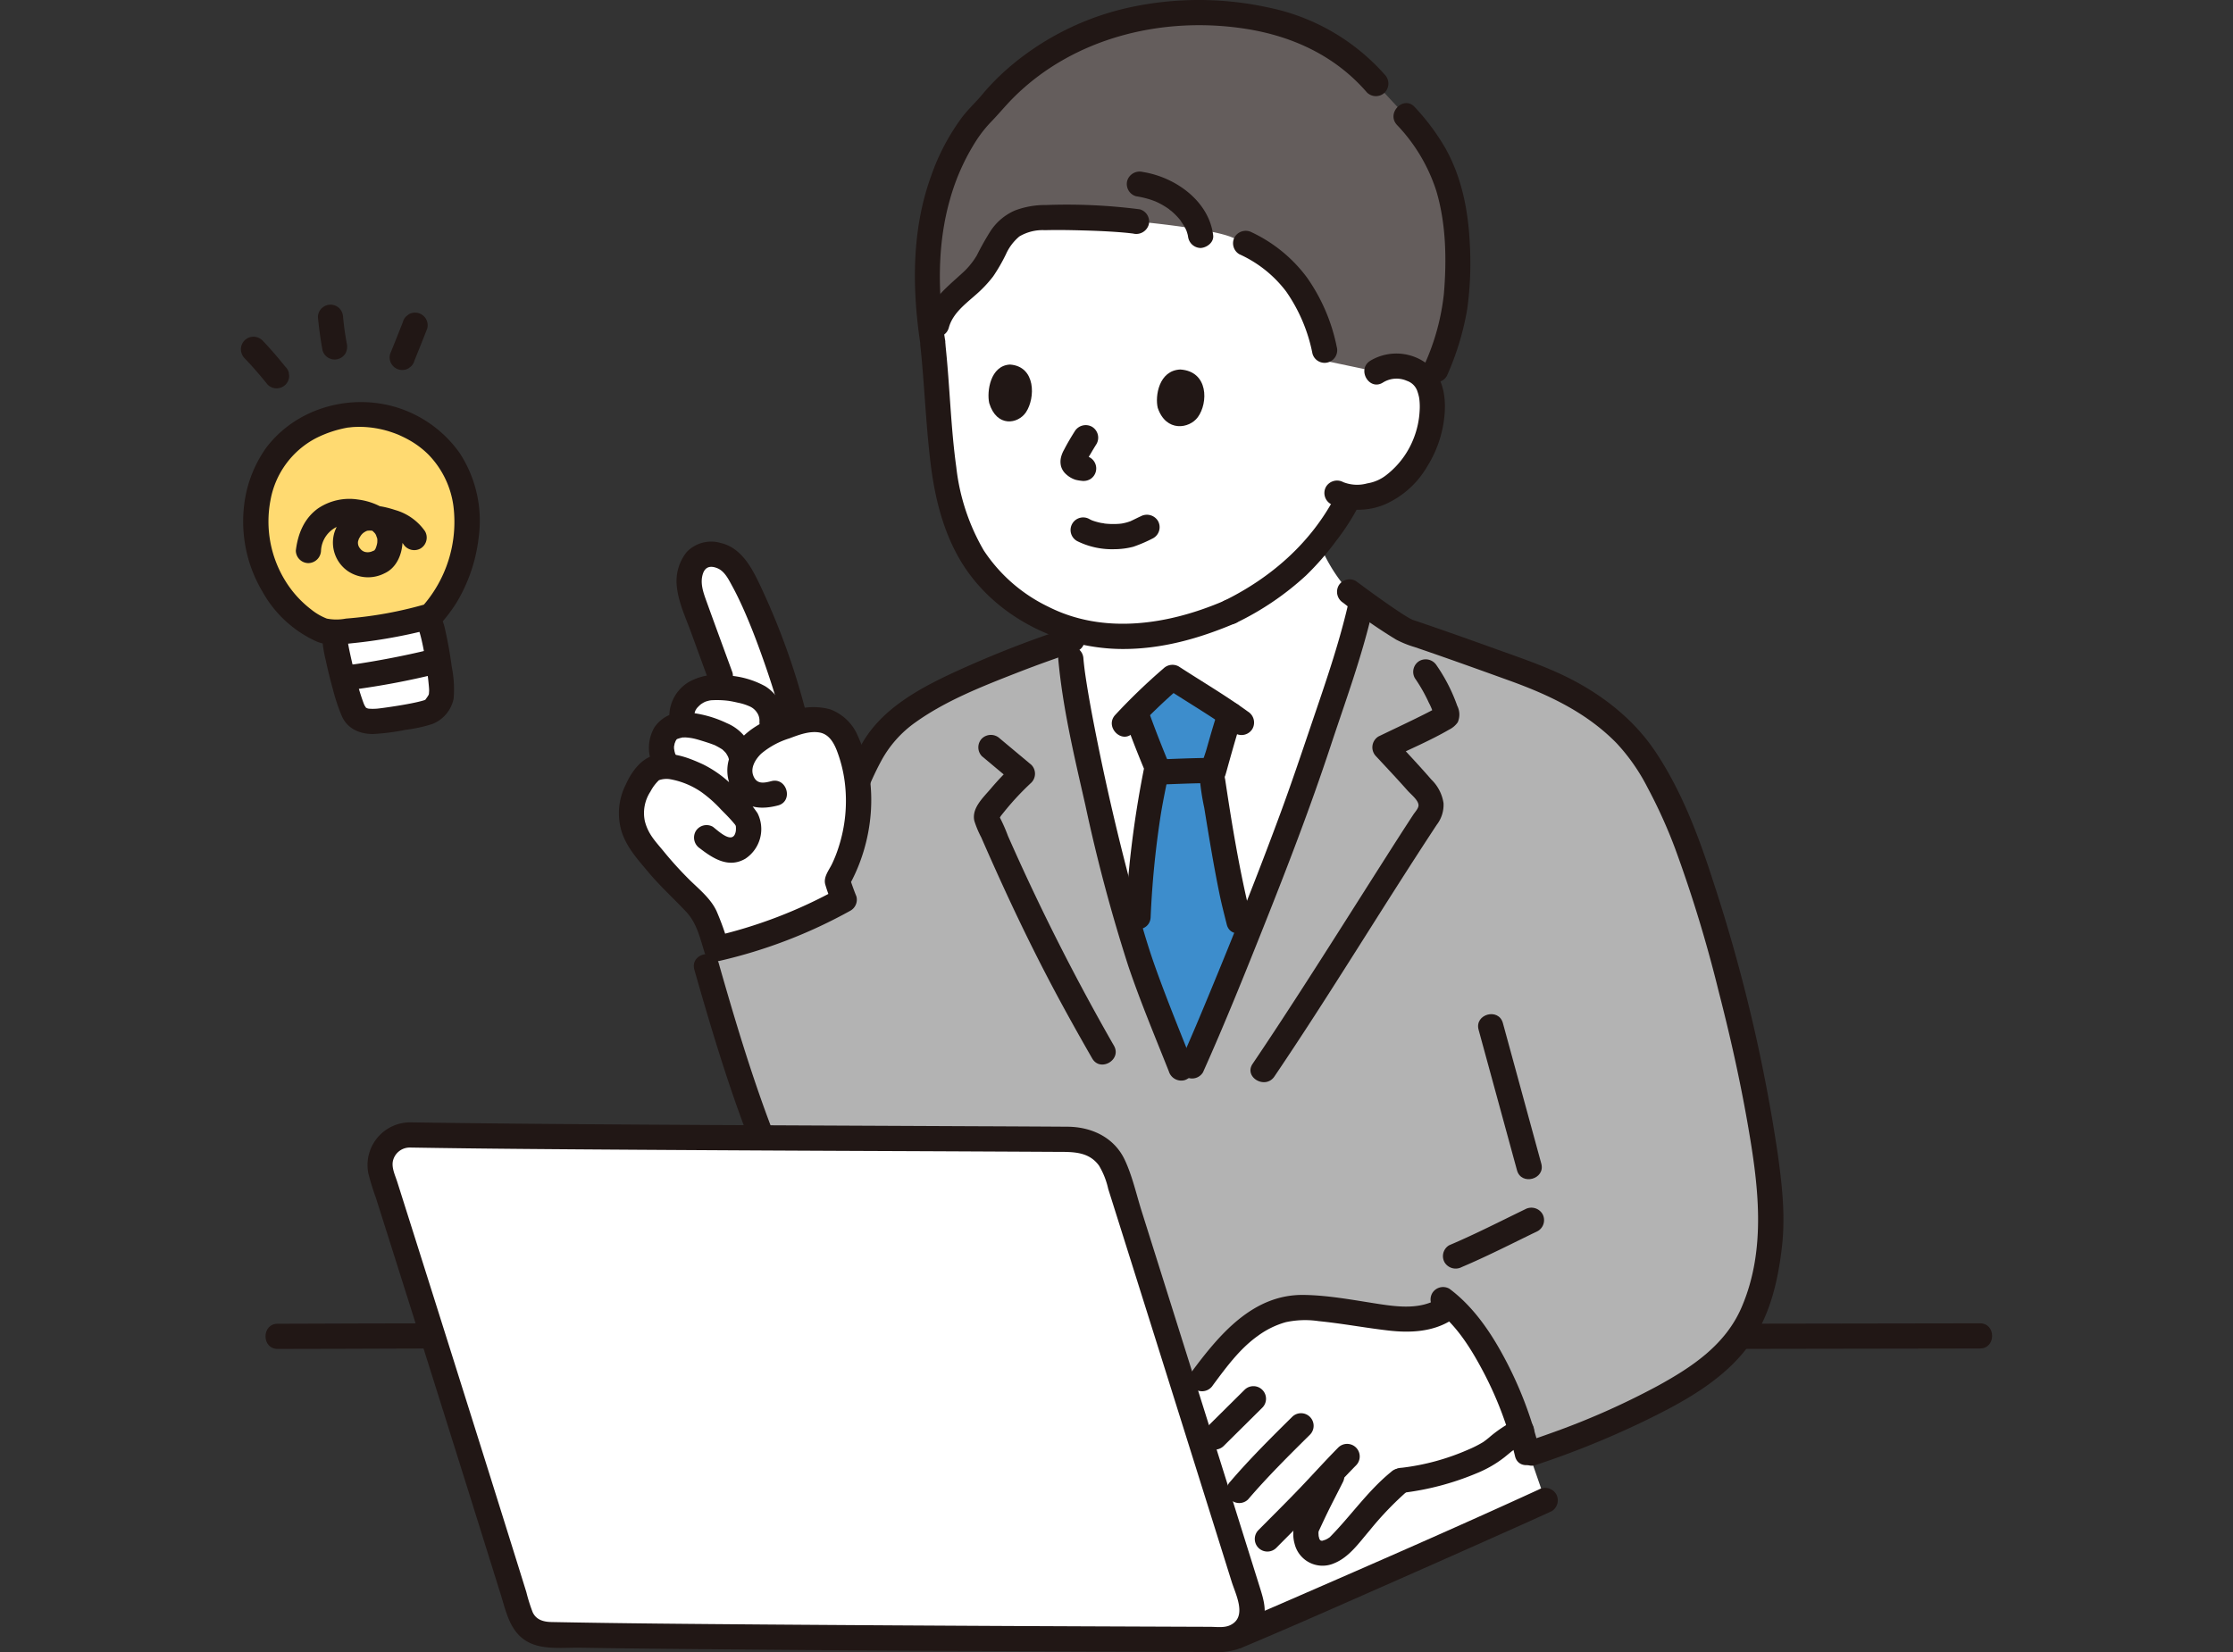<?xml version="1.0" encoding="UTF-8" standalone="no"?>
<svg
   width="454"
   height="336"
   viewBox="0 0 454 336"
   version="1.1"
   id="svg60"
   sodipodi:docname="mondai.svg"
   inkscape:version="1.3.2 (091e20e, 2023-11-25, custom)"
   xmlns:inkscape="http://www.inkscape.org/namespaces/inkscape"
   xmlns:sodipodi="http://sodipodi.sourceforge.net/DTD/sodipodi-0.dtd"
   xmlns="http://www.w3.org/2000/svg"
   xmlns:svg="http://www.w3.org/2000/svg">
  <rect x="0" y="0" width="454" height="336" fill="#333333" stroke="none"/>
  <sodipodi:namedview
     id="namedview60"
     pagecolor="#ffffff"
     bordercolor="#000000"
     borderopacity="0.25"
     inkscape:showpageshadow="2"
     inkscape:pageopacity="0.0"
     inkscape:pagecheckerboard="0"
     inkscape:deskcolor="#d1d1d1"
     inkscape:zoom="0.45644495"
     inkscape:cx="197.17602"
     inkscape:cy="60.24823"
     inkscape:window-width="1920"
     inkscape:window-height="1009"
     inkscape:window-x="-8"
     inkscape:window-y="-8"
     inkscape:window-maximized="1"
     inkscape:current-layer="svg60" />
  <defs
     id="defs1">
    <style
       id="style1">.a{fill:#fff;}.b{fill:#3d8dcc;}.c{fill:#b3b3b3;}.d{fill:#211715;}.e{fill:#ffda71;}.f{fill:#645d5c;}.g{fill:none;}</style>
  </defs>
  <g
     id="g60"
     transform="matrix(1.067,0,0,1.067,48.98,-2.4395602e-4)">
    <path
       class="a"
       d="m 188.478,116.62 a 62.622,62.622 0 0 1 -12.957,4.062 c -1.522,0.251 -3.082,0.428 -4.7,0.531 -10.069,0.638 -18.332,-2.207 -26.023,-8.828 -7.336,-6.315 -10.354,-16.06 -11.261,-26.775 -0.524,-6.179 -0.945,-12.891 -1.661,-19.606 0,0 -6.659,-29.137 38.674,-29.137 45.333,0 45.85,33.971 45.85,33.971 a 6.788,6.788 0 0 1 4.926,-0.957 6.131,6.131 0 0 1 5,3.635 c 1.4,3.3 0.519,8.879 -1.215,12.166 a 17.768,17.768 0 0 1 -6.91,7.734 12.935,12.935 0 0 1 -7.024,1.265 c -0.333,0.647 -0.546,1.064 -0.546,1.064 -0.808,1.584 -2.7,4.345 -2.7,4.345 a 56.875,56.875 0 0 1 -6.517,7.744 54.868,54.868 0 0 1 -12.941,8.786"
       id="path1" />
    <path
       class="a"
       d="m 188.478,116.62 a 62.622,62.622 0 0 1 -12.957,4.062 c -1.522,0.251 -3.082,0.428 -4.7,0.531 A 35.8,35.8 0 0 1 157.45,119.7 l -0.042,-0.014 c 0.4,3.228 0.732,5.888 0.732,5.888 0.979,11.126 9.089,46.68 14.017,60.055 1.4,3.793 2.473,6.588 3.64,9.548 0.97,2.462 2,5.039 3.336,8.4 l 2.118,-0.41 c 1.015,-2.26 2.5,-5.714 4.266,-9.924 5.864,-14 14.786,-36.353 19.583,-51 2.829,-8.635 6.262,-17.5 8.477,-27.708 -1.369,-1 -2.33,-1.717 -2.33,-1.717 a 30.957,30.957 0 0 1 -5.693,-9.116 c -0.957,0.928 -2.223,2.2 -3.1,3.087 q -0.5,0.528 -1.034,1.049 a 54.868,54.868 0 0 1 -12.941,8.786"
       id="path2" />
    <path
       class="b"
       d="m 179.133,203.572 c -2.936,-7.4 -4.417,-11 -6.976,-17.947 -0.458,-1.243 -0.943,-2.677 -1.449,-4.266 0.456,-13.689 0.7,-15.259 2.039,-25.251 0.406,-3.025 1.183,-6.584 1.815,-9.83 -1.064,-2.54 -2.876,-7.156 -3.876,-9.97 l -0.228,-0.642 c 2.329,-2.4 4.4,-4.275 7.04,-6.567 2.574,1.681 7.078,4.393 10.983,7.059 -1.2,3.7 -2.382,8.029 -3.412,11.738 0.04,1.23 3.14,19.78 4.11,23.68 l 1.664,6.691 0.308,1.237 c -4.131,10.268 -7.917,19.242 -9.9,23.658 z"
       id="path3" />
    <path
       class="c"
       d="m 98.611,215.12 c -3.76,-9.924 -7.03,-20.9 -9.892,-30.947 l 27.117,-30.843 a 65.7,65.7 0 0 1 5,-11.1 25.957,25.957 0 0 1 7.855,-7.55 c 7.254,-4.6 20.324,-9.659 29.15,-12.6 0.174,2.016 0.3,3.488 0.3,3.488 0.979,11.126 9.089,46.68 14.017,60.055 2.559,6.947 4.04,10.547 6.976,17.947 l 2.118,-0.41 c 4.39,-9.774 17.609,-41.872 23.849,-60.923 2.829,-8.636 6.263,-17.5 8.466,-27.716 2.878,2.1 7.573,5.434 8.918,5.883 6.626,2.212 15.1,5.277 21.75,7.681 7.775,2.81 14.3,6.308 20.011,12.29 5.128,5.377 10.249,16.539 14.017,28.362 8.056,25.278 13.322,52.111 13.319,64.179 a 58.134,58.134 0 0 1 -1.847,12.877 c -1.666,4.917 -3.484,10.107 -10.25,15.167 -9.583,7.166 -25,13.166 -33.389,15.944 H 177.73 Z"
       id="path4" />
    <path
       class="a"
       d="M 229.875,275.229 182.4,273.072 c 3.867,12.318 7.528,24 10.055,32.078 a 5.638,5.638 0 0 1 -2.787,6.692 l -0.566,0.293 0.808,-0.337 c 12.084,-5.042 51.207,-22.425 58.625,-25.834 l -4.566,-13.208 a 32.4,32.4 0 0 1 -14.094,2.473 z"
       id="path5" />
    <path
       class="a"
       d="m 220.857,282.24 c -4.154,3.339 -7.291,7.869 -11.591,12.351 -0.618,0.644 -3.15,2.333 -5.1,0.827 -1.284,-0.989 -1.469,-3.476 -1.005,-4.491 2.528,-5.526 3.563,-7.2 5.442,-11.069 -2.289,2.412 -4.075,4.434 -6.787,7.174 l -2.763,2.793 -3.471,3.509 c 0,0 -2.454,2.62 -5.114,5.464 -2.829,-9.036 -6.463,-20.621 -10.132,-32.305 3.319,-4.163 6.241,-8.858 10.294,-12.418 a 18.32,18.32 0 0 1 10.234,-4.814 25.234,25.234 0 0 1 4.749,0.161 q 4.506,0.461 8.982,1.174 c 5.422,0.865 11.495,1.878 15.836,-1.792 5.62,4.974 10.722,14.79 13.539,23.952 a 22.192,22.192 0 0 0 -2.914,1.7 c -0.627,0.429 -2.645,2.216 -3.312,2.578 a 46,46 0 0 1 -16.549,5.114"
       id="path6" />
    <path
       class="d"
       d="m 286.318,257.091 q 7.556,0 15.113,-0.025 l 23.885,-0.038 q 3.029,0 6.057,-0.009 c 3.088,0 3.093,-4.8 0,-4.8 q -7.81,0 -15.622,0.024 l -23.744,0.039 q -2.844,0 -5.689,0.009 c -3.089,0 -3.094,4.8 0,4.8 z"
       id="path7" />
    <path
       class="d"
       d="m 7.005,257.1 c 8.082,0 16.164,-0.047 24.245,-0.069 1.375,0 2.749,-0.01 4.123,-0.01 3.089,0 3.094,-4.8 0,-4.8 -8.218,0 -16.436,0.046 -24.654,0.069 -1.238,0 -2.476,0.01 -3.714,0.01 -3.088,0 -3.093,4.8 0,4.8 z"
       id="path8" />
    <path
       class="d"
       d="m 246.733,279.22 a 170.1,170.1 0 0 0 20.379,-8.226 c 7.284,-3.52 15.053,-7.663 20,-14.253 4.169,-5.551 5.783,-12.475 6.542,-19.24 0.666,-5.926 -0.009,-11.814 -0.832,-17.694 a 313.337,313.337 0 0 0 -12.32,-51.933 c -2.731,-8.514 -6.026,-17.252 -11.043,-24.713 -4.467,-6.642 -11.094,-11.539 -18.32,-14.84 -3.915,-1.788 -8,-3.176 -12.042,-4.632 -4.253,-1.53 -8.51,-3.049 -12.786,-4.516 -0.941,-0.323 -1.88,-0.655 -2.827,-0.96 -0.561,-0.18 -0.405,-0.193 -0.141,-0.025 -0.183,-0.116 -0.4,-0.2 -0.589,-0.307 -1,-0.553 -1.947,-1.2 -2.891,-1.834 -2.109,-1.426 -4.174,-2.919 -6.224,-4.429 q -0.592,-0.436 -1.183,-0.876 a 2.413,2.413 0 0 0 -3.283,0.861 2.456,2.456 0 0 0 0.861,3.283 103.761,103.761 0 0 0 10.069,7.009 19.665,19.665 0 0 0 3.591,1.449 q 2.975,1.01 5.935,2.055 c 4.044,1.422 8.078,2.875 12.109,4.331 7.55,2.728 14.673,6.088 20.371,11.894 a 37.068,37.068 0 0 1 5.9,8.444 96.053,96.053 0 0 1 5.3,11.726 256.818,256.818 0 0 1 8.266,27.133 c 2.14,8.287 4.024,16.649 5.5,25.08 2.042,11.652 3.707,23.957 -1.132,35.181 -3.077,7.136 -9.414,11.354 -16,14.966 a 144.758,144.758 0 0 1 -20.407,9.026 q -2.026,0.732 -4.073,1.412 c -2.917,0.969 -1.667,5.606 1.276,4.628 z"
       id="path9" />
    <path
       class="d"
       d="m 232.655,241.485 c 4.927,-2.089 9.661,-4.524 14.473,-6.855 a 2.412,2.412 0 0 0 0.861,-3.283 2.461,2.461 0 0 0 -3.283,-0.861 c -4.812,2.33 -9.547,4.765 -14.474,6.854 a 2.407,2.407 0 0 0 -0.861,3.284 2.477,2.477 0 0 0 3.284,0.861 z"
       id="path10" />
    <path
       class="d"
       d="m 235.838,196.267 7.318,26.786 c 0.813,2.976 5.445,1.712 4.628,-1.276 l -7.318,-26.786 c -0.813,-2.977 -5.445,-1.713 -4.628,1.276 z"
       id="path11" />
    <path
       class="d"
       d="m 228.294,247.427 c -3.41,2.176 -7.642,1.691 -11.454,1.109 -4.715,-0.72 -9.536,-1.662 -14.317,-1.728 -9.747,-0.136 -16.147,7.638 -21.444,14.767 a 2.415,2.415 0 0 0 0.861,3.283 2.455,2.455 0 0 0 3.283,-0.861 c 2.5,-3.366 5.095,-6.93 8.554,-9.386 a 16.559,16.559 0 0 1 5.31,-2.608 17.516,17.516 0 0 1 6.286,-0.2 c 4.454,0.442 8.844,1.278 13.286,1.789 4.129,0.475 8.457,0.283 12.057,-2.016 2.6,-1.657 0.191,-5.813 -2.422,-4.144 z"
       id="path12" />
    <path
       class="d"
       d="m 191.235,264.9 -7.34,7.277 a 2.4,2.4 0 1 0 3.394,3.394 l 7.34,-7.276 a 2.4,2.4 0 1 0 -3.394,-3.395 z"
       id="path13" />
    <path
       class="d"
       d="m 191.915,285.784 c 3.7,-4.325 7.756,-8.348 11.8,-12.348 a 2.4,2.4 0 0 0 -3.394,-3.394 c -4.048,4 -8.1,8.022 -11.8,12.348 a 2.4,2.4 0 0 0 3.394,3.394 z"
       id="path14" />
    <path
       class="d"
       d="m 197.276,295.031 c 2.726,-2.755 5.487,-5.481 8.162,-8.287 2.363,-2.478 4.653,-5.024 7.059,-7.462 a 2.4,2.4 0 0 0 -3.394,-3.394 c -2.406,2.438 -4.7,4.983 -7.06,7.462 -2.674,2.806 -5.435,5.532 -8.161,8.287 a 2.4,2.4 0 0 0 3.394,3.394 z"
       id="path15" />
    <path
       class="d"
       d="m 221.192,284.549 a 52.414,52.414 0 0 0 14.245,-3.738 22.131,22.131 0 0 0 5.341,-3.073 c 0.329,-0.266 0.655,-0.537 0.983,-0.806 0.161,-0.131 0.321,-0.263 0.483,-0.393 0.309,-0.246 -0.268,0.19 -0.038,0.032 a 25.458,25.458 0 0 1 2.99,-1.752 2.401,2.401 0 1 0 -2.423,-4.145 24.869,24.869 0 0 0 -4.619,3.039 17.315,17.315 0 0 1 -1.428,1.129 22.276,22.276 0 0 1 -2.93,1.48 44.369,44.369 0 0 1 -12.6,3.427 2.478,2.478 0 0 0 -2.4,2.4 2.413,2.413 0 0 0 2.4,2.4 z"
       id="path16" />
    <path
       class="d"
       d="m 227.857,249.774 c 3.867,2.884 6.681,7.51 8.922,11.765 a 68.526,68.526 0 0 1 6,16 c 0.716,3 5.346,1.732 4.629,-1.276 a 73.53,73.53 0 0 0 -6.674,-17.5 c -2.641,-4.942 -5.923,-9.753 -10.457,-13.135 a 2.415,2.415 0 0 0 -3.283,0.861 2.457,2.457 0 0 0 0.861,3.284 z"
       id="path17" />
    <path
       class="d"
       d="m 205.809,280.106 c -0.981,1.959 -2,3.9 -2.961,5.866 a 40.916,40.916 0 0 0 -2.032,4.384 6.956,6.956 0 0 0 -0.033,3.9 5.481,5.481 0 0 0 7.5,3.709 c 2.884,-1.146 4.785,-3.93 6.747,-6.209 a 61.193,61.193 0 0 1 7.527,-7.817 2.417,2.417 0 0 0 0,-3.394 2.457,2.457 0 0 0 -3.4,0 c -4.423,3.6 -7.649,8.356 -11.63,12.391 -0.063,0.063 -0.405,0.325 -0.136,0.13 0.287,-0.209 -0.313,0.184 -0.38,0.223 -0.112,0.063 -0.57,0.269 -0.219,0.132 -0.141,0.055 -0.712,0.219 -0.583,0.2 a 0.585,0.585 0 0 1 -0.609,-0.109 c 0.232,0.136 -0.134,-0.229 0.081,0.1 a 3.585,3.585 0 0 1 -0.212,-0.371 c 0.112,0.221 0.045,0.153 0,-0.038 -0.049,-0.217 -0.115,-0.428 -0.153,-0.648 0.078,0.455 0.016,-0.171 0.009,-0.324 0,-0.1 0.02,-0.2 0.01,-0.3 0,0.052 -0.119,0.4 -0.025,0.177 0.031,-0.074 0.031,-0.17 0.057,-0.248 0.119,-0.352 -0.109,0.215 0.075,-0.177 0.531,-1.13 1.054,-2.263 1.6,-3.386 0.943,-1.932 1.944,-3.834 2.906,-5.755 a 2.459,2.459 0 0 0 -0.861,-3.284 2.423,2.423 0 0 0 -3.283,0.861 z"
       id="path18" />
    <path
       class="d"
       d="m 190.546,314.112 c 7.83,-3.27 15.592,-6.7 23.358,-10.12 q 13.451,-5.917 26.867,-11.912 c 3,-1.339 5.992,-2.674 8.974,-4.043 a 2.42,2.42 0 0 0 0.861,-3.284 2.456,2.456 0 0 0 -3.284,-0.861 c -15.649,7.186 -31.447,14.073 -47.236,20.945 q -3.173,1.38 -6.35,2.748 -1.329,0.57 -2.659,1.137 c -0.2,0.084 -1.358,0.574 -0.76,0.322 q -0.524,0.221 -1.047,0.439 a 2.48,2.48 0 0 0 -1.676,2.953 2.415,2.415 0 0 0 2.952,1.676 z"
       id="path19" />
    <path
       class="a"
       d="m 32.237,216.316 c 30.789,0.512 101.073,0.671 126.168,0.839 a 8.789,8.789 0 0 1 8.329,6.14 c 5.972,18.886 19.4,61.642 25.719,81.855 a 5.633,5.633 0 0 1 -5.4,7.317 c -27.194,-0.1 -100.462,-0.359 -128.632,-0.93 a 5.62,5.62 0 0 1 -5.263,-3.963 C 47.602,289.611 33.338,244.343 26.766,223.663 a 5.639,5.639 0 0 1 5.471,-7.347 z"
       id="path20" />
    <path
       class="d"
       d="m 32.237,218.716 c 14.38,0.238 28.762,0.33 43.144,0.423 q 25.2,0.162 50.4,0.257 10.6,0.047 21.2,0.1 4.14,0.021 8.28,0.044 c 3.068,0.018 6.222,-0.167 8.25,2.622 a 14.984,14.984 0 0 1 1.753,4.442 l 1.413,4.479 q 1.686,5.346 3.369,10.692 3.912,12.424 7.814,24.852 3.846,12.243 7.685,24.49 1.619,5.164 3.236,10.33 c 0.776,2.48 3.052,6.783 -0.325,8.327 -1.137,0.521 -2.6,0.294 -3.828,0.29 l -3.975,-0.014 -9.171,-0.035 q -10.963,-0.042 -21.926,-0.092 -24.941,-0.115 -49.882,-0.3 c -13.49,-0.105 -26.983,-0.206 -40.471,-0.469 -1.506,-0.03 -2.928,-0.387 -3.617,-1.89 a 32.139,32.139 0 0 1 -1.2,-3.822 q -1.444,-4.653 -2.9,-9.3 Q 47.857,282.52 44.2,270.911 37.024,248.093 29.8,225.29 c -0.421,-1.326 -1.2,-2.86 -0.774,-4.24 a 3.287,3.287 0 0 1 3.211,-2.334 c 3.087,-0.04 3.095,-4.841 0,-4.8 a 8.134,8.134 0 0 0 -7.955,9.717 47.169,47.169 0 0 0 1.424,4.62 q 0.786,2.478 1.571,4.957 3.755,11.855 7.491,23.714 7.407,23.493 14.748,47.007 c 1.1,3.547 1.849,7.463 5.562,9.211 2.806,1.322 6.54,0.858 9.59,0.906 q 10.269,0.16 20.538,0.248 25.367,0.246 50.735,0.355 22.468,0.117 44.936,0.194 l 4.051,0.015 a 13.2,13.2 0 0 0 5.08,-0.562 8.139,8.139 0 0 0 4.779,-5.2 c 0.653,-2.148 0.116,-4.154 -0.528,-6.212 q -3.466,-11.082 -6.944,-22.162 -7.822,-24.934 -15.675,-49.858 c -1.013,-3.216 -1.78,-6.721 -3.214,-9.777 -2.032,-4.33 -6.347,-6.314 -10.932,-6.343 q -8.967,-0.057 -17.935,-0.092 -24.9,-0.114 -49.795,-0.233 C 73.572,214.332 57.38,214.237 41.189,214.039 q -4.476,-0.054 -8.952,-0.126 c -3.09,-0.048 -3.09,4.752 0,4.803 z"
       id="path21" />
    <path
       class="d"
       d="m 86.4,184.812 c 2.97,10.414 6.065,20.81 9.893,30.946 a 2.467,2.467 0 0 0 2.952,1.677 2.42,2.42 0 0 0 1.676,-2.953 C 97.1,204.346 94,193.95 91.033,183.535 c -0.846,-2.965 -5.479,-1.7 -4.629,1.277 z"
       id="path22" />
    <path
       class="a"
       d="m 22.841,137.069 a 3.315,3.315 0 0 1 -1.582,-1.9 72.428,72.428 0 0 1 -3.375,-13.559 c 0,0 0.024,-0.5 0.055,-1.192 a 86.943,86.943 0 0 0 17.273,-2.781 c 0.337,0.6 0.592,1.046 0.592,1.046 0.855,0.619 2.194,8.989 2.446,12.584 a 6.128,6.128 0 0 1 -0.158,1.888 5.39,5.39 0 0 1 -2.179,2.493 62.394,62.394 0 0 1 -9.549,1.768 6.873,6.873 0 0 1 -3.395,-0.284 c -0.044,-0.018 -0.086,-0.041 -0.128,-0.063 z"
       id="path23" />
    <path
       class="e"
       d="m 28.851,79.9 c 0.615,0.19 1.245,0.415 1.886,0.681 a 19.668,19.668 0 0 1 8.6,6.584 19.829,19.829 0 0 1 3.548,9.154 23.833,23.833 0 0 1 -0.639,9.494 27.056,27.056 0 0 1 -2.586,6.735 25.749,25.749 0 0 1 -3.454,4.807 83.386,83.386 0 0 1 -19.588,3.095 c -4.067,-0.849 -8.813,-5.856 -10.534,-9.08 a 26.9,26.9 0 0 1 -2.874,-7.436 22.813,22.813 0 0 1 0.028,-8.805 19.593,19.593 0 0 1 5.27,-10.4 20.179,20.179 0 0 1 7.2,-4.433 20,20 0 0 1 4.173,-1.141 20.55,20.55 0 0 1 8.97,0.745 z"
       id="path24" />
    <path
       class="d"
       d="m 28.213,82.216 c 0.506,0.161 1.008,0.331 1.5,0.526 q 0.262,0.1 0.522,0.213 -0.477,-0.2 -0.088,-0.034 c 0.573,0.262 1.141,0.53 1.693,0.833 a 17.052,17.052 0 0 1 3.865,2.862 17.34,17.34 0 0 1 4.8,9.931 24.3,24.3 0 0 1 -6,19.112 l 1.059,-0.617 a 75.534,75.534 0 0 1 -15.557,2.858 9.476,9.476 0 0 1 -3.635,0 11.163,11.163 0 0 1 -2.994,-1.745 20.1,20.1 0 0 1 -4.885,-5.4 21.517,21.517 0 0 1 -2.868,-15.355 16.653,16.653 0 0 1 8.639,-11.867 21.829,21.829 0 0 1 6.4,-2.088 c -0.714,0.118 0.39,-0.031 0.718,-0.052 0.582,-0.036 1.167,-0.045 1.75,-0.03 a 19.566,19.566 0 0 1 5.078,0.85 c 2.968,0.877 4.236,-3.754 1.276,-4.629 -8.924,-2.637 -19.122,0.294 -24.755,7.878 a 23.614,23.614 0 0 0 -4.168,11.3 26.129,26.129 0 0 0 3.571,16.05 22.273,22.273 0 0 0 10.366,9.488 c 2.234,0.9 4.742,0.5 7.083,0.258 2.723,-0.28 5.436,-0.69 8.125,-1.2 2.07,-0.395 4.134,-0.844 6.167,-1.4 a 4.91,4.91 0 0 0 2.771,-1.754 30.058,30.058 0 0 0 2.49,-3.427 30.988,30.988 0 0 0 4.176,-12.377 23.616,23.616 0 0 0 -3.625,-16.05 23.02,23.02 0 0 0 -12.2,-8.764 c -2.949,-0.937 -4.212,3.695 -1.274,4.63 z"
       id="path25" />
    <path
       class="d"
       d="m 21.508,131.423 a 147.184,147.184 0 0 0 15.511,-2.923 2.424,2.424 0 0 0 1.676,-2.952 2.449,2.449 0 0 0 -2.953,-1.676 c -2.373,0.583 -4.765,1.093 -7.165,1.556 q -1.887,0.364 -3.782,0.685 -0.916,0.154 -1.835,0.3 c -0.316,0.048 -0.631,0.1 -0.947,0.142 -0.088,0.012 -1.019,0.142 -0.505,0.073 a 2.468,2.468 0 0 0 -2.4,2.4 c 0.052,1.157 1.067,2.579 2.4,2.4 z"
       id="path26" />
    <path
       class="d"
       d="m 15.484,121.613 a 24.2,24.2 0 0 0 0.666,4.145 q 0.6,2.831 1.38,5.622 a 35.9,35.9 0 0 0 1.714,5.139 c 1.08,2.412 3.465,3.419 6,3.379 a 42.581,42.581 0 0 0 6.11,-0.791 28.776,28.776 0 0 0 5.126,-1.114 6.641,6.641 0 0 0 4.047,-4.794 21.148,21.148 0 0 0 -0.336,-6.025 c -0.272,-2 -0.589,-3.99 -1.016,-5.958 -0.289,-1.33 -0.576,-3.287 -1.671,-4.227 a 2.462,2.462 0 0 0 -3.395,0 2.422,2.422 0 0 0 0,3.394 c 0.055,0.047 -0.428,-0.625 -0.119,-0.109 -0.24,-0.4 -0.132,-0.363 -0.014,0.016 0.182,0.585 0.338,1.175 0.475,1.773 0.348,1.522 0.615,3.064 0.853,4.608 q 0.079,0.511 0.153,1.025 c -0.01,-0.073 0.1,0.757 0.062,0.434 -0.038,-0.323 0.061,0.477 0.053,0.414 0.087,0.694 0.167,1.388 0.229,2.084 0.029,0.322 0.061,0.646 0.064,0.97 0,0.2 -0.044,0.457 -0.023,0.662 -0.029,-0.283 -0.081,0.447 0.046,-0.02 0.112,-0.407 -0.084,0.141 -0.126,0.209 -0.085,0.137 -0.165,0.277 -0.257,0.41 -0.287,0.418 -0.171,0.234 -0.108,0.157 -0.023,0.027 -0.421,0.6 -0.282,0.343 l -0.2,0.125 c 0.247,-0.1 0.293,-0.121 0.139,-0.066 -0.154,0.055 -0.29,0.092 -0.435,0.134 -0.276,0.08 -0.554,0.149 -0.833,0.216 -0.852,0.2 -1.713,0.366 -2.575,0.519 -0.843,0.15 -1.689,0.285 -2.536,0.412 -0.445,0.067 -0.89,0.13 -1.335,0.193 -0.06,0.009 -0.485,0.066 -0.1,0.014 -0.222,0.03 -0.445,0.06 -0.667,0.087 a 9.761,9.761 0 0 1 -2.2,0.076 1.213,1.213 0 0 1 -0.626,-0.265 c 0.155,0.129 -0.207,-0.386 -0.047,-0.087 -0.041,-0.078 -0.354,-0.75 -0.192,-0.354 a 37.029,37.029 0 0 1 -1.312,-4.13 q -0.745,-2.679 -1.339,-5.4 c -0.162,-0.741 -0.316,-1.483 -0.446,-2.23 -0.048,-0.274 -0.089,-0.548 -0.132,-0.823 0.124,0.8 0.014,0.026 0.007,-0.168 -0.1,-3.081 -4.9,-3.095 -4.8,0 z"
       id="path27" />
    <path
       class="d"
       d="m 30.874,61.35 q -1.206,3.072 -2.448,6.132 a 2.4,2.4 0 0 0 0.242,1.849 2.4,2.4 0 0 0 3.284,0.861 l 0.485,-0.375 a 2.4,2.4 0 0 0 0.618,-1.059 Q 34.3,65.7 35.5,62.626 a 2.412,2.412 0 0 0 -0.242,-1.85 2.4,2.4 0 0 0 -3.284,-0.861 l -0.485,0.376 a 2.389,2.389 0 0 0 -0.618,1.059 z"
       id="path28" />
    <path
       class="d"
       d="m 20.174,65.484 q -0.286,-1.566 -0.5,-3.143 l 0.085,0.638 q -0.167,-1.251 -0.287,-2.507 a 2.591,2.591 0 0 0 -0.7,-1.7 2.4,2.4 0 0 0 -3.394,0 2.34,2.34 0 0 0 -0.7,1.7 c 0.2,2.106 0.492,4.206 0.872,6.288 a 2.418,2.418 0 0 0 1.1,1.434 2.456,2.456 0 0 0 1.85,0.242 2.429,2.429 0 0 0 1.434,-1.1 2.7,2.7 0 0 0 0.242,-1.849 z"
       id="path29" />
    <path
       class="d"
       d="M 8.49,69.922 C 7.09,68.189 5.644,66.485 4.099,64.877 a 2.46,2.46 0 0 0 -1.7,-0.7 2.443,2.443 0 0 0 -1.7,0.7 2.414,2.414 0 0 0 -0.7,1.7 2.542,2.542 0 0 0 0.7,1.7 C 2.25,69.879 3.7,71.583 5.1,73.316 a 2.4,2.4 0 0 0 1.7,0.7 2.439,2.439 0 0 0 1.7,-0.7 2.411,2.411 0 0 0 0.7,-1.7 L 9.114,70.978 A 2.4,2.4 0 0 0 8.497,69.919 Z"
       id="path30" />
    <path
       class="d"
       d="m 35.086,101.261 a 10.387,10.387 0 0 0 -5.655,-4.045 c -2.309,-0.751 -5.1,-1.337 -7.412,-0.37 a 7.613,7.613 0 0 0 -4.2,4.643 6.62,6.62 0 0 0 2.544,7.35 6.868,6.868 0 0 0 7,0.432 c 2.3,-1.044 3.37,-3.638 3.434,-6.06 0.128,-4.806 -4.271,-7.47 -8.52,-8.007 a 10.686,10.686 0 0 0 -7.543,1.671 c -2.693,1.914 -3.88,4.871 -4.269,8.052 a 2.413,2.413 0 0 0 2.4,2.4 2.46,2.46 0 0 0 2.4,-2.4 5.34,5.34 0 0 1 5.329,-5.04 c 0.319,0 0.639,0.011 0.957,0.037 0.161,0.012 0.324,0.026 0.484,0.048 -0.112,-0.016 -0.392,-0.069 0.087,0.026 a 9.847,9.847 0 0 1 1.87,0.529 c -0.363,-0.15 0.426,0.229 0.494,0.268 0.142,0.081 0.612,0.4 0.52,0.324 -0.207,-0.163 0.148,0.135 0.189,0.175 0.106,0.105 0.211,0.21 0.312,0.319 0.256,0.275 -0.174,-0.274 0.035,0.037 a 5.065,5.065 0 0 1 0.284,0.476 c -0.2,-0.374 0.115,0.372 0.144,0.5 0.017,0.075 0.046,0.448 0.017,0.079 a 3.729,3.729 0 0 1 0.011,0.381 c 0,0.059 -0.031,0.6 0,0.316 0.031,-0.284 -0.046,0.224 -0.059,0.276 -0.042,0.169 -0.086,0.336 -0.138,0.5 -0.016,0.049 -0.193,0.5 -0.106,0.314 -0.126,0.275 -0.44,0.563 -0.025,0.256 a 2.161,2.161 0 0 1 -0.568,0.29 2.132,2.132 0 0 1 -1.532,0.137 1.778,1.778 0 0 1 -0.867,-0.643 1.665,1.665 0 0 1 -0.387,-1.306 c 0.022,-0.132 0.255,-0.757 0.148,-0.52 -0.134,0.3 0.059,-0.1 0.1,-0.163 0.074,-0.123 0.144,-0.247 0.221,-0.368 a 2.346,2.346 0 0 1 0.914,-0.842 1.276,1.276 0 0 1 0.632,-0.209 c -0.279,0.046 0.177,0 0.194,0 a 5.3,5.3 0 0 1 0.618,0.043 16.258,16.258 0 0 1 2.59,0.549 6.882,6.882 0 0 1 1.975,0.835 4.138,4.138 0 0 1 1.231,1.132 2.457,2.457 0 0 0 3.284,0.861 2.422,2.422 0 0 0 0.861,-3.283 z"
       id="path31" />
    <path
       class="f"
       d="m 221.974,22.1 c 7.383,8.035 10.584,15.956 9.729,32.773 -0.334,6.593 -2.624,12.848 -5.378,18.637 a 6.13,6.13 0 0 0 -5,-3.631 6.788,6.788 0 0 0 -4.926,0.957 l -9.437,-1.986 -0.469,-2.1 a 35.871,35.871 0 0 0 -3.4,-9.523 24.582,24.582 0 0 0 -11.656,-10.854 c 0,0 -2.186,-1.022 -3.234,-1.376 -4.84,-1.632 -17.551,-2.788 -17.551,-2.788 a 141.219,141.219 0 0 0 -17.44,-0.734 11.117,11.117 0 0 0 -6.269,1.633 c -2.388,1.7 -3.416,4.73 -4.937,7.27 -2.641,4.408 -8.147,6.354 -9.435,11.423 l -1.206,0.076 a 78.943,78.943 0 0 1 -0.5,-11.632 c 0.124,-12.229 5.329,-24.363 11.47,-29.77 a 46.632,46.632 0 0 1 9.494,-8.9 53.363,53.363 0 0 1 32.812,-9.1 c 11.553,0.451 23.171,3.551 31.616,13.456 z"
       id="path32" />
    <path
       class="g"
       d="m 219.137,19.814 c 6.426,6.087 9.521,12.989 11.5,21.391 a 41.993,41.993 0 0 1 1.007,12.91 c -0.372,4.651 -0.87,15.6 -4.407,21.408"
       id="path33" />
    <path
       class="g"
       d="M 211.161,13.727 A 46.72,46.72 0 0 0 180.242,4.259 c -15.974,0.6 -28.892,6.6 -37.625,16.628 -5.042,5.788 -8.722,14.247 -10.184,21.808 a 78.144,78.144 0 0 0 0.206,26.823"
       id="path34" />
    <path
       class="d"
       d="m 174.7,77.734 c -0.535,-2.2 0.194,-7.131 4.3,-7.309 5.4,0.355 5.327,6.37 3.341,9.081 -1.618,2.22 -6.051,2.919 -7.641,-1.772 z"
       id="path35" />
    <path
       class="d"
       d="m 142.587,76.826 c -0.484,-2.2 0.2,-7.154 3.96,-7.343 4.942,0.343 4.863,6.377 3.037,9.1 -1.494,2.232 -5.556,2.944 -6.997,-1.757 z"
       id="path36" />
    <path
       class="d"
       d="m 158.887,82.2 c -0.718,1.142 -1.415,2.306 -2.029,3.507 a 5.524,5.524 0 0 0 -0.611,1.542 3.589,3.589 0 0 0 0.043,1.674 3.17,3.17 0 0 0 0.9,1.422 4.792,4.792 0 0 0 1.856,1.1 7.851,7.851 0 0 0 1.426,0.22 l -0.638,-0.085 c 0.036,0 0.071,0.01 0.106,0.017 a 2.6,2.6 0 0 0 1.849,-0.242 2.4,2.4 0 0 0 0.861,-3.284 2.337,2.337 0 0 0 -1.434,-1.1 c -0.36,-0.062 -0.724,-0.1 -1.087,-0.143 l 0.638,0.086 a 2.557,2.557 0 0 1 -0.582,-0.145 l 0.574,0.242 a 2.324,2.324 0 0 1 -0.507,-0.3 l 0.485,0.375 a 2.655,2.655 0 0 1 -0.363,-0.356 l 0.375,0.486 a 0.685,0.685 0 0 1 -0.076,-0.141 l 0.242,0.573 a 0.724,0.724 0 0 1 -0.04,-0.152 l 0.086,0.638 a 1.431,1.431 0 0 1 0,-0.245 l -0.086,0.638 a 2.229,2.229 0 0 1 0.144,-0.512 l -0.242,0.574 A 20.623,20.623 0 0 1 161.9,86.5 q 0.55,-0.948 1.132,-1.877 a 2.423,2.423 0 0 0 -0.861,-3.284 2.451,2.451 0 0 0 -3.284,0.861 z"
       id="path37" />
    <path
       class="d"
       d="m 217.612,72.91 a 4.89,4.89 0 0 1 4.56,-0.327 3.167,3.167 0 0 1 1.956,1.865 q 0.137,0.3 -0.007,-0.021 0.1,0.282 0.188,0.573 a 7.747,7.747 0 0 1 0.22,0.93 12.3,12.3 0 0 1 0.071,2.419 16.534,16.534 0 0 1 -1.091,5.091 16.292,16.292 0 0 1 -5.171,7.037 7.882,7.882 0 0 1 -3.712,1.654 7.2,7.2 0 0 1 -4.567,-0.232 2.464,2.464 0 0 0 -3.284,0.861 2.423,2.423 0 0 0 0.861,3.284 13.063,13.063 0 0 0 10.454,0.045 17.464,17.464 0 0 0 7.961,-7.191 22.119,22.119 0 0 0 3.281,-9.653 c 0.309,-3.129 -0.118,-6.6 -2.307,-9.011 a 9.661,9.661 0 0 0 -11.836,-1.469 c -2.607,1.642 -0.2,5.8 2.423,4.145 z"
       id="path38" />
    <path
       class="d"
       d="m 159.316,103.114 a 14.912,14.912 0 0 0 7.127,1.562 14.585,14.585 0 0 0 3.585,-0.464 26.875,26.875 0 0 0 3.843,-1.657 2.409,2.409 0 0 0 0.861,-3.284 2.472,2.472 0 0 0 -3.284,-0.861 c -0.526,0.235 -1.038,0.5 -1.557,0.745 l -0.377,0.178 c -0.576,0.271 0.265,-0.076 -0.066,0.027 -0.207,0.064 -0.409,0.142 -0.618,0.2 -0.209,0.058 -0.427,0.112 -0.643,0.156 -0.112,0.023 -0.223,0.044 -0.335,0.064 -0.069,0.011 -0.463,0.068 -0.112,0.022 0.351,-0.046 -0.051,0 -0.12,0.008 -0.119,0.012 -0.238,0.022 -0.357,0.031 q -0.41,0.029 -0.82,0.034 c -0.492,0.007 -0.986,-0.011 -1.477,-0.053 -0.122,-0.01 -0.245,-0.023 -0.367,-0.035 -0.406,-0.038 0.078,-0.026 0.091,0.017 a 4.473,4.473 0 0 0 -0.714,-0.122 12.139,12.139 0 0 1 -1.429,-0.371 c -0.1,-0.034 -0.209,-0.07 -0.313,-0.108 -0.084,-0.031 -0.418,-0.1 -0.088,-0.027 0.31,0.067 0.025,0.012 -0.071,-0.037 -0.112,-0.057 -0.225,-0.112 -0.336,-0.171 a 2.401,2.401 0 1 0 -2.423,4.145 z"
       id="path39" />
    <path
       class="d"
       d="m 189.69,118.692 a 54.73,54.73 0 0 0 13.238,-8.984 51.831,51.831 0 0 0 5.718,-6.554 44.231,44.231 0 0 0 4.059,-6.2 c 1.429,-2.735 -2.712,-5.164 -4.145,-2.423 -4.719,9.029 -12.366,15.64 -21.293,20.015 a 2.422,2.422 0 0 0 -0.861,3.283 2.449,2.449 0 0 0 3.284,0.861 z"
       id="path40" />
    <path
       class="d"
       d="m 129.48,66 c 0.789,7.472 1.033,15.011 1.957,22.465 0.765,6.169 2.237,12.305 5.314,17.76 6.106,10.828 18.59,17.3 30.827,17.467 7.72,0.1 15.073,-1.984 22.112,-5 a 2.415,2.415 0 0 0 0.861,-3.283 2.464,2.464 0 0 0 -3.284,-0.861 c -10.516,4.511 -22.851,6.463 -33.439,1.081 A 30.568,30.568 0 0 1 141.551,104.911 40.4,40.4 0 0 1 136.313,89.04 c -1.058,-7.623 -1.225,-15.381 -2.033,-23.036 a 2.469,2.469 0 0 0 -2.4,-2.4 2.416,2.416 0 0 0 -2.4,2.4 z"
       id="path41" />
    <path
       class="d"
       d="m 217.964,14.238 a 40.323,40.323 0 0 0 -22.2,-12.809 62.144,62.144 0 0 0 -26.594,0.021 52.521,52.521 0 0 0 -23.081,11.631 44.287,44.287 0 0 0 -4.8,4.895 c -1.223,1.481 -2.639,2.765 -3.817,4.3 a 41.7,41.7 0 0 0 -5.944,11.233 c -3.768,10.357 -3.662,21.626 -2.009,32.394 a 2.417,2.417 0 0 0 2.953,1.676 2.46,2.46 0 0 0 1.676,-2.952 c -1.349,-8.787 -1.5,-18.051 0.971,-26.651 a 41.383,41.383 0 0 1 4.884,-11 23.909,23.909 0 0 1 2.94,-3.753 c 1.422,-1.464 2.71,-3.045 4.153,-4.5 11.5,-11.575 28.561,-15.72 44.427,-13.221 8.952,1.41 17.066,5.192 23.047,12.127 a 2.421,2.421 0 0 0 3.394,0 2.448,2.448 0 0 0 0,-3.394 z"
       id="path42" />
    <path
       class="d"
       d="m 229.774,71.686 a 52.649,52.649 0 0 0 3.9,-12.794 64.62,64.62 0 0 0 0.475,-12.667 c -0.313,-6.3 -1.565,-12.545 -4.693,-18.079 a 42.96,42.96 0 0 0 -5.788,-7.741 c -2.089,-2.285 -5.476,1.117 -3.394,3.394 a 32.658,32.658 0 0 1 7.507,12.589 c 1.869,6.263 1.989,13.152 1.442,19.62 a 43.789,43.789 0 0 1 -3.6,13.256 2.481,2.481 0 0 0 0.861,3.283 2.416,2.416 0 0 0 3.284,-0.861 z"
       id="path43" />
    <path
       class="d"
       d="m 171.3,39.9 a 108,108 0 0 0 -17.9,-0.824 16.211,16.211 0 0 0 -5.943,1.055 10.642,10.642 0 0 0 -4.582,3.847 53.218,53.218 0 0 0 -2.654,4.712 14.663,14.663 0 0 1 -2.987,3.564 c -2.864,2.624 -5.887,4.995 -6.969,8.914 -0.823,2.982 3.806,4.255 4.628,1.276 C 135.64,59.727 137.98,58 140,56.207 a 23.867,23.867 0 0 0 3.319,-3.5 32.536,32.536 0 0 0 2.457,-4.254 9.484,9.484 0 0 1 2.558,-3.39 8.688,8.688 0 0 1 4.886,-1.191 c 2.469,-0.068 4.945,-0.015 7.414,0.053 1.731,0.048 3.462,0.116 5.191,0.223 0.8,0.049 1.6,0.106 2.4,0.177 0.385,0.035 0.771,0.073 1.155,0.116 0.135,0.015 0.27,0.03 0.405,0.047 0.476,0.058 -0.529,-0.08 0.239,0.032 A 2.479,2.479 0 0 0 172.976,42.844 2.416,2.416 0 0 0 171.3,39.9 Z"
       id="path44" />
    <path
       class="d"
       d="m 190.232,48.447 a 23.069,23.069 0 0 1 8.928,7.1 31.154,31.154 0 0 1 5.021,11.846 2.4,2.4 0 1 0 4.628,-1.276 34.91,34.91 0 0 0 -5.673,-13.224 27.865,27.865 0 0 0 -10.481,-8.593 2.464,2.464 0 0 0 -3.284,0.861 2.422,2.422 0 0 0 0.861,3.284 z"
       id="path45" />
    <path
       class="d"
       d="m 185.263,44.867 c -0.789,-6.581 -7.262,-11.136 -13.425,-12.091 a 2.464,2.464 0 0 0 -2.953,1.676 2.428,2.428 0 0 0 1.676,2.952 17.565,17.565 0 0 1 2.651,0.612 c 0.377,0.12 0.746,0.259 1.116,0.4 q 0.366,0.15 -0.119,-0.051 l 0.295,0.134 q 0.218,0.1 0.432,0.21 a 14.545,14.545 0 0 1 1.949,1.184 c 0.162,0.117 0.4,0.432 -0.024,-0.027 a 5.261,5.261 0 0 0 0.438,0.359 q 0.366,0.312 0.709,0.649 0.343,0.337 0.635,0.67 c 0.113,0.128 0.223,0.257 0.331,0.389 0.108,0.132 0.313,0.5 -0.068,-0.094 0.317,0.493 0.666,0.952 0.945,1.47 0.119,0.22 0.22,0.447 0.331,0.671 0.184,0.376 -0.237,-0.62 -0.067,-0.152 0.039,0.107 0.08,0.213 0.117,0.32 q 0.1,0.3 0.183,0.618 c 0.062,0.254 0.171,1.121 0.048,0.1 a 2.461,2.461 0 0 0 2.4,2.4 c 1.172,-0.052 2.56,-1.065 2.4,-2.4 z"
       id="path46" />
    <path
       class="d"
       d="m 168.372,136.946 c 1.2,3.356 2.5,6.681 3.875,9.97 v -1.276 a 195.865,195.865 0 0 0 -3.7,29.176 c -0.134,3.089 4.666,3.082 4.8,0 a 175.858,175.858 0 0 1 1.864,-19.121 c 0.289,-1.881 0.659,-3.748 1.032,-5.613 0.195,-0.98 0.412,-1.959 0.586,-2.943 a 4.161,4.161 0 0 0 -0.418,-2.616 c -1.195,-2.927 -2.35,-5.875 -3.414,-8.853 a 2.461,2.461 0 0 0 -2.952,-1.676 2.42,2.42 0 0 0 -1.676,2.952 z"
       id="path47" />
    <path
       class="d"
       d="m 186.165,135.518 c -0.769,2.386 -1.469,4.792 -2.148,7.2 -0.471,1.672 -1.376,3.663 -1.329,5.4 a 45.126,45.126 0 0 0 0.869,5.825 c 0.9,5.532 1.805,11.074 2.933,16.565 0.392,1.907 0.891,3.791 1.357,5.681 0.739,3 5.369,1.728 4.628,-1.276 -2.18,-8.838 -3.662,-17.838 -5,-26.84 0.109,0.735 -0.031,0.169 -0.006,-0.147 -0.034,0.427 0.322,-0.876 0.379,-1.084 q 0.3,-1.093 0.608,-2.185 c 0.738,-2.635 1.5,-5.265 2.335,-7.87 0.95,-2.947 -3.683,-4.209 -4.628,-1.276 z"
       id="path48" />
    <path
       class="d"
       d="m 175.114,149.54 c 2.778,-0.109 5.558,-0.225 8.338,-0.274 a 2.4,2.4 0 0 0 0,-4.8 c -2.78,0.049 -5.56,0.165 -8.338,0.274 a 2.4,2.4 0 0 0 0,4.8 z"
       id="path49" />
    <path
       class="d"
       d="m 223.7,129.258 a 30.534,30.534 0 0 1 2.653,4.664 11.774,11.774 0 0 1 1.141,3.125 v -1.276 q 0.992,-1.36 0.507,-0.921 0.57,-0.426 0.256,-0.21 a 2.284,2.284 0 0 0 -0.343,0.21 c -0.382,0.229 -0.778,0.437 -1.171,0.644 -1.074,0.566 -2.164,1.1 -3.255,1.636 -2.232,1.092 -4.481,2.149 -6.718,3.231 a 2.424,2.424 0 0 0 -0.485,3.769 c 2.033,2.188 4.083,4.362 6.064,6.6 0.588,0.664 2,1.76 2.043,2.722 0.027,0.588 -0.652,1.3 -0.972,1.782 -2.032,3.1 -4.023,6.225 -6.012,9.352 -5.213,8.194 -10.391,16.41 -15.662,24.567 -2.947,4.559 -5.919,9.1 -8.962,13.6 -1.736,2.565 2.421,4.969 4.145,2.422 10.673,-15.77 20.477,-32.1 30.952,-48 a 6.215,6.215 0 0 0 1.276,-4.091 7.9,7.9 0 0 0 -2.319,-4.5 c -2.319,-2.678 -4.749,-5.254 -7.159,-7.848 l -0.486,3.77 c 3.67,-1.776 7.477,-3.383 11.007,-5.431 a 4.323,4.323 0 0 0 1.665,-1.413 3.667,3.667 0 0 0 -0.095,-3.138 32.326,32.326 0 0 0 -3.925,-7.689 2.465,2.465 0 0 0 -3.284,-0.861 2.421,2.421 0 0 0 -0.861,3.284 z"
       id="path50" />
    <path
       class="d"
       d="m 166.354,199.305 a 425.839,425.839 0 0 1 -20.2,-39.99 31.093,31.093 0 0 0 -1.524,-3.472 c -0.1,-0.167 -0.233,-0.854 -0.22,-0.118 0.012,0.652 0.223,0.006 0.434,-0.262 q 0.544,-0.693 1.107,-1.369 a 52.708,52.708 0 0 1 4.664,-4.928 2.414,2.414 0 0 0 0,-3.394 l -6.012,-5.026 a 2.466,2.466 0 0 0 -3.394,0 2.42,2.42 0 0 0 0,3.394 l 6.011,5.026 v -3.394 a 52.166,52.166 0 0 0 -4.385,4.6 c -1.416,1.677 -3.633,3.676 -3.079,6.092 a 18.767,18.767 0 0 0 1.308,3.128 q 0.747,1.706 1.5,3.406 1.329,2.993 2.692,5.969 c 3.23,7.048 6.647,14.008 10.312,20.842 2.15,4.009 4.376,7.977 6.642,11.922 1.539,2.678 5.688,0.263 4.145,-2.423 z"
       id="path51" />
    <path
       class="d"
       d="m 155.74,125.57 c 0.843,9.371 3.081,18.708 5.163,27.861 a 313.537,313.537 0 0 0 8.174,30.655 c 2.3,6.806 5.094,13.451 7.742,20.124 a 2.473,2.473 0 0 0 2.952,1.676 2.416,2.416 0 0 0 1.677,-2.952 c -2.466,-6.212 -5.008,-12.4 -7.25,-18.7 -1.509,-4.242 -2.738,-8.587 -3.918,-12.929 q -4.421,-16.258 -7.655,-32.828 c -0.494,-2.527 -0.962,-5.059 -1.374,-7.6 -0.17,-1.043 -0.33,-2.087 -0.472,-3.133 0.066,0.486 0,-0.033 -0.027,-0.225 -0.026,-0.212 -0.052,-0.423 -0.076,-0.634 q -0.076,-0.657 -0.136,-1.315 a 2.464,2.464 0 0 0 -2.4,-2.4 2.419,2.419 0 0 0 -2.4,2.4 z"
       id="path52" />
    <path
       class="d"
       d="m 210.94,115.338 c -1.808,7.763 -4.443,15.272 -7,22.81 -1.916,5.648 -3.811,11.294 -5.876,16.89 -4.264,11.556 -8.821,23.007 -13.538,34.386 -1.766,4.26 -3.419,8.227 -5.348,12.527 a 2.475,2.475 0 0 0 0.861,3.284 2.419,2.419 0 0 0 3.284,-0.861 c 4.071,-9.075 7.792,-18.318 11.473,-27.556 4.547,-11.41 8.966,-22.883 12.818,-34.548 2.811,-8.509 5.918,-16.913 7.954,-25.655 0.7,-3.006 -3.927,-4.289 -4.628,-1.277 z"
       id="path53" />
    <path
       class="d"
       d="m 169.993,139.657 a 114.724,114.724 0 0 1 9.2,-8.861 l -2.908,0.375 c 4.4,2.863 8.926,5.52 13.177,8.6 a 2.419,2.419 0 0 0 3.284,-0.861 2.455,2.455 0 0 0 -0.861,-3.284 c -4.252,-3.082 -8.78,-5.74 -13.178,-8.6 a 2.45,2.45 0 0 0 -2.908,0.376 114.551,114.551 0 0 0 -9.2,8.861 c -2.089,2.271 1.3,5.674 3.394,3.394 z"
       id="path54" />
    <path
       class="d"
       d="m 118.151,153.968 a 56.877,56.877 0 0 1 3.806,-8.849 21.513,21.513 0 0 1 6.657,-7.5 c 5.7,-4.062 12.533,-6.753 19.013,-9.289 q 5.683,-2.225 11.482,-4.142 c 2.92,-0.964 1.669,-5.6 -1.276,-4.629 a 201.912,201.912 0 0 0 -22,8.609 c -6.721,3.134 -13.743,6.94 -17.527,13.622 a 60.015,60.015 0 0 0 -4.784,10.9 c -0.957,2.945 3.677,4.206 4.629,1.276 z"
       id="path55" />
    <path
       class="a"
       d="m 117.476,149.164 a 30.451,30.451 0 0 1 -4.1,19.174 c 1.36,3.694 0.576,1.331 1.231,4.632 l 0.071,0.359 c -6.5,2.322 -17.012,5.366 -24.447,7.567 l -0.427,-2 a 10.452,10.452 0 0 0 -1.528,-4.6 24.84,24.84 0 0 0 -4.208,-4.625 95.413,95.413 0 0 1 -7.445,-8.375 c -1.3,-1.52 -2.448,-5.348 -1.976,-7.487 a 12.433,12.433 0 0 1 3.171,-6.679 4.459,4.459 0 0 1 3.529,-1.039 c -0.111,-0.22 -0.182,-0.364 -0.182,-0.364 a 5.633,5.633 0 0 1 -0.833,-4.653 c 0.654,-2.116 1.66,-2.515 3.458,-2.875 a 4.1,4.1 0 0 1 1.014,-0.044 c -1.451,-1.9 -0.611,-3.948 0.75,-5.268 a 6.175,6.175 0 0 1 4.055,-1.82 16.754,16.754 0 0 1 2.614,0.029 l -0.868,-2.266 q -2.436,-6.668 -4.866,-13.338 a 18.144,18.144 0 0 1 -0.981,-3.352 6.783,6.783 0 0 1 1.259,-5.38 c 1.143,-1.332 3.339,-1.359 5.009,-0.63 1.832,0.8 2.791,2.334 3.86,4.265 3.472,6.269 7.83,18.651 9.623,25.621 l 0.457,1.775 c 2.4,-0.731 4.946,-1.043 7.013,0.24 1.735,1.078 2.689,3.049 3.354,4.98 a 29.383,29.383 0 0 1 1.393,6.153 z"
       id="path56" />
    <path
       class="d"
       d="m 93.67,128.191 c -1.65,-4.514 -3.31,-9.024 -4.941,-13.544 -0.614,-1.7 -1.3,-3.551 -0.675,-5.353 0.465,-1.326 1.494,-1.515 2.765,-0.979 1.384,0.585 2.135,2.177 2.811,3.41 0.72,1.315 1.368,2.667 1.984,4.033 1.47,3.262 2.739,6.615 3.929,9.987 1.267,3.591 2.446,7.222 3.4,10.908 0.775,2.988 5.406,1.722 4.628,-1.276 a 134.794,134.794 0 0 0 -8.233,-22.955 c -1.677,-3.6 -3.666,-7.937 -7.91,-8.934 a 6.464,6.464 0 0 0 -6.47,1.711 8.9,8.9 0 0 0 -1.878,6.741 c 0.334,2.956 1.674,5.786 2.685,8.559 q 1.635,4.485 3.274,8.968 a 2.464,2.464 0 0 0 2.952,1.676 2.42,2.42 0 0 0 1.677,-2.952 z"
       id="path57" />
    <path
       class="d"
       d="m 87.507,161.731 c 2.515,1.937 5.442,3.784 8.608,1.939 a 6.775,6.775 0 0 0 2.331,-8.67 24.514,24.514 0 0 0 -4.459,-4.968 21.5,21.5 0 0 0 -5.944,-4.354 c -2.8,-1.286 -5.729,-2.41 -8.859,-1.827 -2.846,0.531 -4.759,3.233 -5.872,5.736 a 12.057,12.057 0 0 0 -0.765,8.911 c 0.979,3.034 2.971,5.185 4.968,7.587 2.262,2.72 4.838,5.057 7.258,7.62 2.054,2.175 2.6,4.72 3.546,7.743 a 2.455,2.455 0 0 0 2.952,1.676 95.364,95.364 0 0 0 24.907,-9.573 2.412,2.412 0 0 0 1.1,-2.71 c -0.487,-1.181 -0.9,-2.4 -1.318,-3.6 l -0.242,1.849 c 4.867,-8.514 5.978,-19.68 1.874,-28.734 a 9.213,9.213 0 0 0 -5.306,-5.158 12.062,12.062 0 0 0 -7.261,0.29 c -4.693,1.427 -9.941,3.709 -11.821,8.607 a 7.632,7.632 0 0 0 1.272,7.671 c 2.052,2.436 4.991,2.5 7.863,1.748 2.985,-0.785 1.719,-5.416 -1.276,-4.628 -1.489,0.392 -2.834,0.6 -3.447,-1.1 -0.551,-1.528 0.469,-3.123 1.532,-4.147 a 15.394,15.394 0 0 1 5.379,-2.912 c 1.762,-0.663 3.812,-1.451 5.729,-1.114 1.782,0.312 2.713,1.927 3.314,3.488 a 26.049,26.049 0 0 1 1.492,5.967 28.674,28.674 0 0 1 -1.2,12.49 24.7,24.7 0 0 1 -1.222,3.087 c -0.576,1.2 -1.652,2.471 -1.31,3.869 a 26.047,26.047 0 0 0 1.319,3.6 l 1.1,-2.711 A 90.661,90.661 0 0 1 90,178.5 l 2.953,1.676 a 52.968,52.968 0 0 0 -2.318,-6.522 c -1.082,-2.333 -3.22,-4.084 -5.03,-5.837 a 70.03,70.03 0 0 1 -5.155,-5.682 c -1.549,-1.869 -2.844,-3.183 -3.473,-5.6 a 7.45,7.45 0 0 1 1.076,-5.692 8.011,8.011 0 0 1 1.608,-2.141 4.333,4.333 0 0 1 2.039,-0.202 15.214,15.214 0 0 1 6.042,2.467 24.374,24.374 0 0 1 3.776,3.363 c 0.829,0.825 1.652,1.661 2.407,2.555 0.039,0.047 0.294,0.381 0.068,0.071 a 2.286,2.286 0 0 1 0.309,0.464 4.273,4.273 0 0 1 0,0.98 c -0.467,2.747 -3.248,0.045 -4.367,-0.817 a 2.415,2.415 0 0 0 -3.284,0.861 2.462,2.462 0 0 0 0.861,3.284 z"
       id="path58" />
    <path
       class="d"
       d="m 83.237,144.515 a 4.853,4.853 0 0 1 -0.3,-0.459 c -0.069,-0.121 -0.247,-0.571 -0.112,-0.2 a 6.5,6.5 0 0 1 -0.206,-0.671 c -0.016,-0.065 -0.1,-0.728 -0.073,-0.336 a 4.716,4.716 0 0 1 0,-0.761 c -0.031,0.36 0.094,-0.354 0.1,-0.378 0.022,-0.075 0.3,-0.712 0.061,-0.233 0.083,-0.166 0.174,-0.322 0.261,-0.485 0.272,-0.515 -0.241,0.446 0.022,-0.023 a 2.028,2.028 0 0 1 0.165,-0.156 q 0.206,-0.175 -0.19,0.151 a 1.766,1.766 0 0 1 0.393,-0.218 q -0.471,0.19 -0.212,0.1 c 0.076,-0.028 0.153,-0.054 0.231,-0.077 a 6.337,6.337 0 0 1 1.051,-0.254 c -0.521,0.066 0.234,0.034 0.282,0.036 0.236,0.01 0.472,0.034 0.707,0.061 0.1,0.01 0.7,0.11 0.237,0.028 0.275,0.048 0.547,0.1 0.818,0.165 0.542,0.13 1.075,0.3 1.607,0.463 0.454,0.142 0.907,0.285 1.356,0.441 0.226,0.079 0.448,0.163 0.672,0.247 0.458,0.171 -0.174,-0.111 0.3,0.13 0.421,0.215 0.823,0.438 1.223,0.69 0.341,0.214 -0.016,-0.037 0.16,0.121 0.176,0.158 0.341,0.32 0.5,0.491 q 0.16,0.189 0,-0.032 c 0.07,0.094 0.136,0.19 0.2,0.29 a 5.672,5.672 0 0 1 0.346,0.613 q 0.11,0.228 -0.009,-0.035 c 0.041,0.11 0.078,0.222 0.111,0.334 a 6.674,6.674 0 0 1 0.182,0.8 2.412,2.412 0 0 0 2.953,1.676 2.467,2.467 0 0 0 1.676,-2.952 8.649,8.649 0 0 0 -5.135,-6.24 21.608,21.608 0 0 0 -7.9,-2.092 6.6,6.6 0 0 0 -5.977,2.974 7.845,7.845 0 0 0 0.36,8.215 2.455,2.455 0 0 0 3.283,0.861 2.426,2.426 0 0 0 0.861,-3.283 z"
       id="path59" />
    <path
       class="d"
       d="m 86.446,136.137 v -0.263 c -0.03,0.164 -0.027,0.162 0.01,0 0.012,-0.054 0.175,-0.528 0.069,-0.287 a 4.346,4.346 0 0 1 0.259,-0.461 c 0.155,-0.254 0.071,-0.119 0.191,-0.252 a 7.039,7.039 0 0 1 0.729,-0.695 c -0.265,0.221 -0.04,0.03 0.117,-0.067 0.127,-0.078 0.253,-0.157 0.383,-0.228 0.112,-0.061 0.474,-0.22 0.177,-0.1 a 5.421,5.421 0 0 1 0.608,-0.191 3.353,3.353 0 0 1 0.914,-0.139 17.523,17.523 0 0 1 2.8,0.095 c 0.455,0.049 -0.257,-0.043 0.169,0.02 q 0.307,0.046 0.614,0.1 c 0.406,0.077 0.812,0.166 1.215,0.258 a 10.457,10.457 0 0 1 2.281,0.725 3.17,3.17 0 0 1 1.3,1.084 2.727,2.727 0 0 1 0.52,1.867 2.4,2.4 0 0 0 4.8,0 7.852,7.852 0 0 0 -3.7,-6.811 16.891,16.891 0 0 0 -7.194,-2.048 11.289,11.289 0 0 0 -7.218,1.161 7.622,7.622 0 0 0 -3.846,6.234 2.4,2.4 0 0 0 4.8,0 z"
       id="path60" />
  </g>
</svg>
